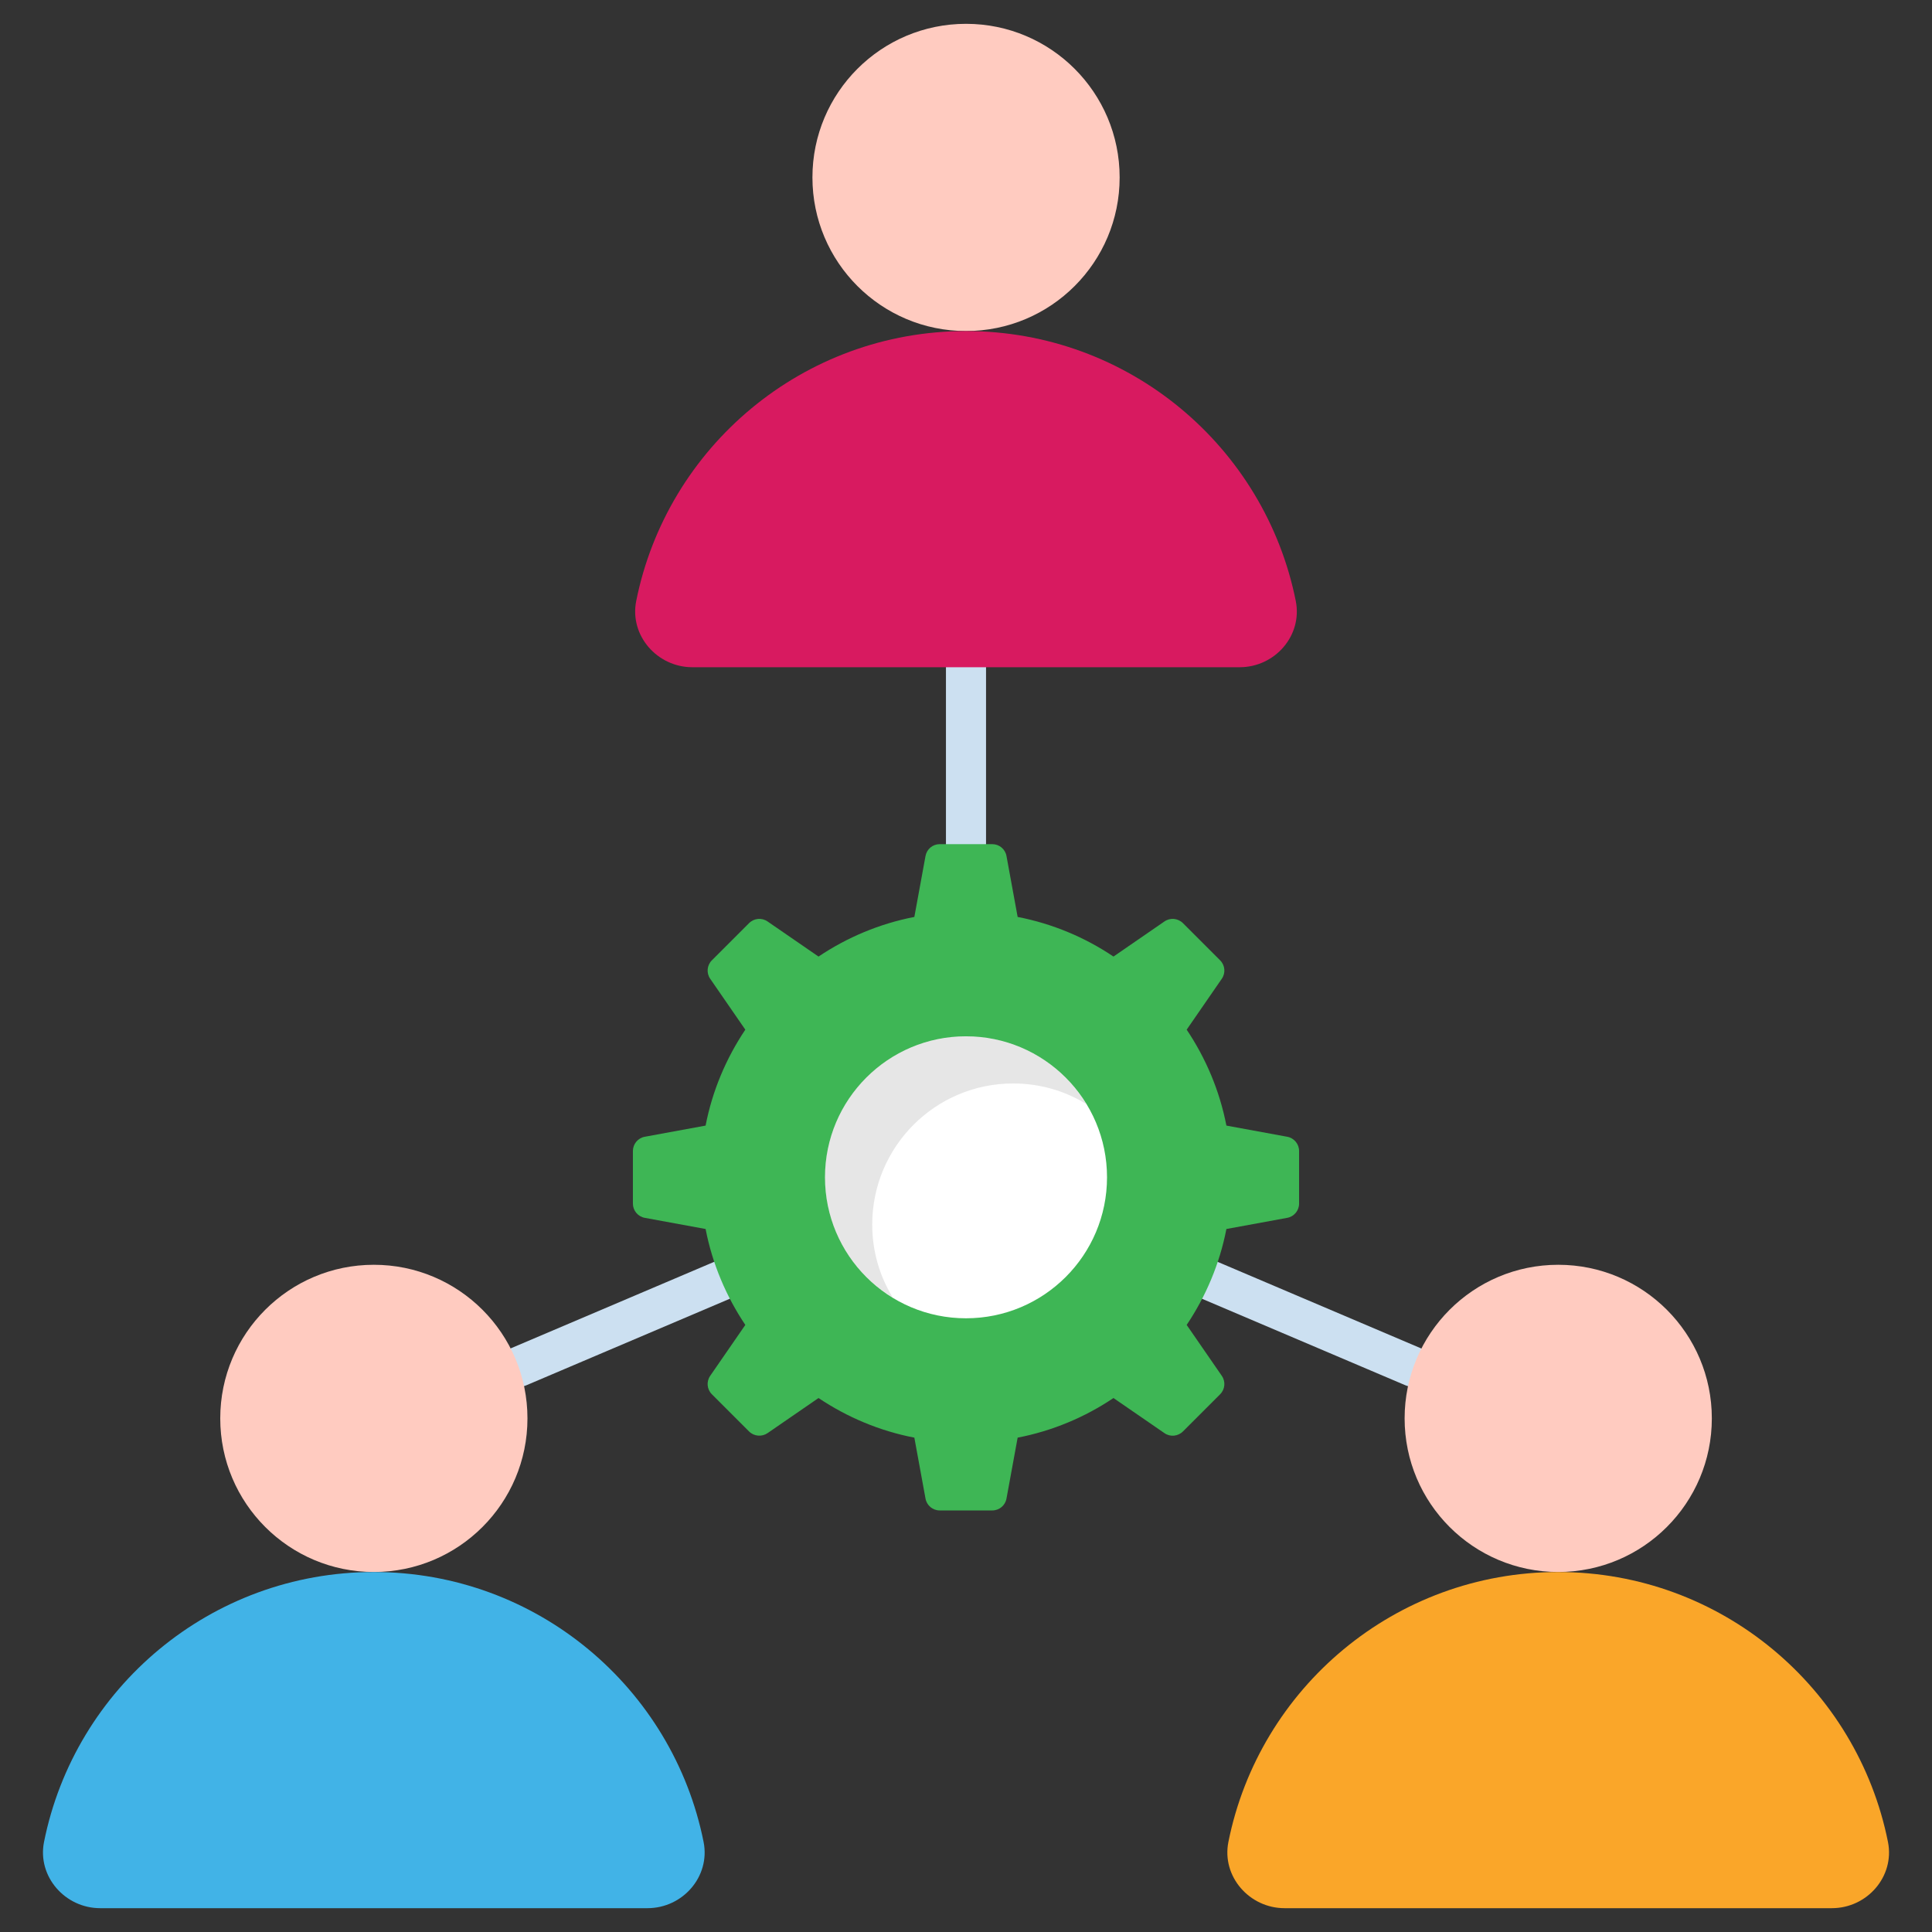 <svg enable-background="new 0 0 512 512" height="512" viewBox="0 0 512 512" width="512" xmlns="http://www.w3.org/2000/svg"><rect x="0" y="0" width="512" height="512" fill="#333333" stroke="none"/><g id="_x31_4_Coordinate"><g><g><path d="m137.397 367.547c-2.065 0-4.031-1.214-4.887-3.235-1.152-2.7.109-5.821 2.807-6.97l53.768-22.869c2.703-1.139 5.826.106 6.967 2.809 1.152 2.7-.109 5.821-2.807 6.97l-53.768 22.869c-.68.288-1.385.426-2.08.426z" fill="#cce0f1"/></g><g><path d="m374.549 367.547c-.695 0-1.401-.137-2.08-.425l-53.769-22.869c-2.698-1.149-3.958-4.27-2.807-6.97 1.147-2.703 4.275-3.948 6.967-2.809l53.768 22.869c2.698 1.149 3.958 4.27 2.807 6.97-.855 2.02-2.821 3.234-4.886 3.234z" fill="#cce0f1"/></g><g><path d="m255.999 229.023c-2.936 0-5.312-2.379-5.312-5.312v-46.889c0-2.934 2.376-5.312 5.312-5.312s5.312 2.379 5.312 5.312v46.889c0 2.933-2.376 5.312-5.312 5.312z" fill="#cce0f1"/></g><path d="m344.272 305.023v13.946c0 1.845-1.329 3.446-3.147 3.771l-16.116 2.957c-1.791 9.252-5.453 17.852-10.527 25.422l9.306 13.484c1.058 1.52.868 3.582-.434 4.884l-9.849 9.849c-1.329 1.329-3.391 1.519-4.911.461l-13.512-9.306c-7.542 5.074-16.143 8.709-25.395 10.5l-2.957 16.143c-.326 1.818-1.899 3.148-3.771 3.148h-13.918c-1.872 0-3.446-1.33-3.771-3.148l-2.957-16.143c-9.252-1.79-17.825-5.426-25.395-10.5l-13.511 9.306c-1.519 1.031-3.581.868-4.911-.461l-9.849-9.849c-1.302-1.302-1.492-3.364-.434-4.884l9.306-13.484c-5.074-7.57-8.736-16.17-10.527-25.422l-16.116-2.957c-1.818-.326-3.147-1.926-3.147-3.771v-13.946c0-1.845 1.33-3.446 3.147-3.771l16.116-2.958c1.791-9.252 5.453-17.853 10.527-25.422l-9.306-13.485c-1.058-1.519-.868-3.581.434-4.883l9.849-9.849c1.329-1.329 3.391-1.52 4.911-.461l13.511 9.306c7.57-5.074 16.143-8.709 25.395-10.5l2.957-16.143c.326-1.818 1.899-3.147 3.771-3.147h13.918c1.872 0 3.446 1.329 3.771 3.147l2.957 16.143c9.252 1.791 17.853 5.426 25.395 10.5l13.512-9.306c1.519-1.059 3.581-.868 4.911.461l9.849 9.849c1.302 1.303 1.492 3.364.434 4.883l-9.306 13.485c5.074 7.569 8.736 16.171 10.527 25.422l16.116 2.958c1.818.326 3.147 1.926 3.147 3.771z" fill="#3eb655"/><path d="m293.372 311.996c0 20.645-16.735 37.364-37.38 37.364-20.629 0-37.364-16.719-37.364-37.364 0-20.629 16.735-37.364 37.364-37.364 20.645 0 37.38 16.735 37.38 37.364z" fill="#fff"/><path d="m287.832 292.549c-5.631-3.453-12.219-5.419-19.337-5.419-20.612 0-37.347 16.735-37.347 37.4 0 7.066 1.966 13.653 5.419 19.284-10.784-6.481-17.956-18.275-17.956-31.822 0-20.612 16.734-37.346 37.4-37.346 13.493.001 25.34 7.172 31.821 17.903z" opacity=".1"/><circle cx="256.01" cy="47.021" fill="#ffcbc0" r="40.707"/><path d="m328.525 176.821h-145.052c-9.298 0-16.677-8.398-14.877-17.516 8.158-40.852 44.211-71.566 87.403-71.566 43.191 0 79.244 30.714 87.403 71.566 1.8 9.118-5.519 17.516-14.877 17.516z" fill="#d81a60"/><circle cx="99.075" cy="375.887" fill="#ffcbc0" r="40.707"/><path d="m171.589 505.686h-145.052c-9.298 0-16.677-8.398-14.877-17.516 8.158-40.852 44.211-71.566 87.403-71.566 43.191 0 79.244 30.714 87.403 71.566 1.8 9.118-5.519 17.516-14.877 17.516z" fill="#41b3e7"/><circle cx="412.946" cy="375.887" fill="#ffcbc0" r="40.707"/><path d="m485.461 505.686h-145.052c-9.298 0-16.677-8.398-14.877-17.516 8.158-40.852 44.211-71.566 87.403-71.566 43.191 0 79.244 30.714 87.403 71.566 1.8 9.118-5.519 17.516-14.877 17.516z" fill="#faa629"/></g></g></svg>